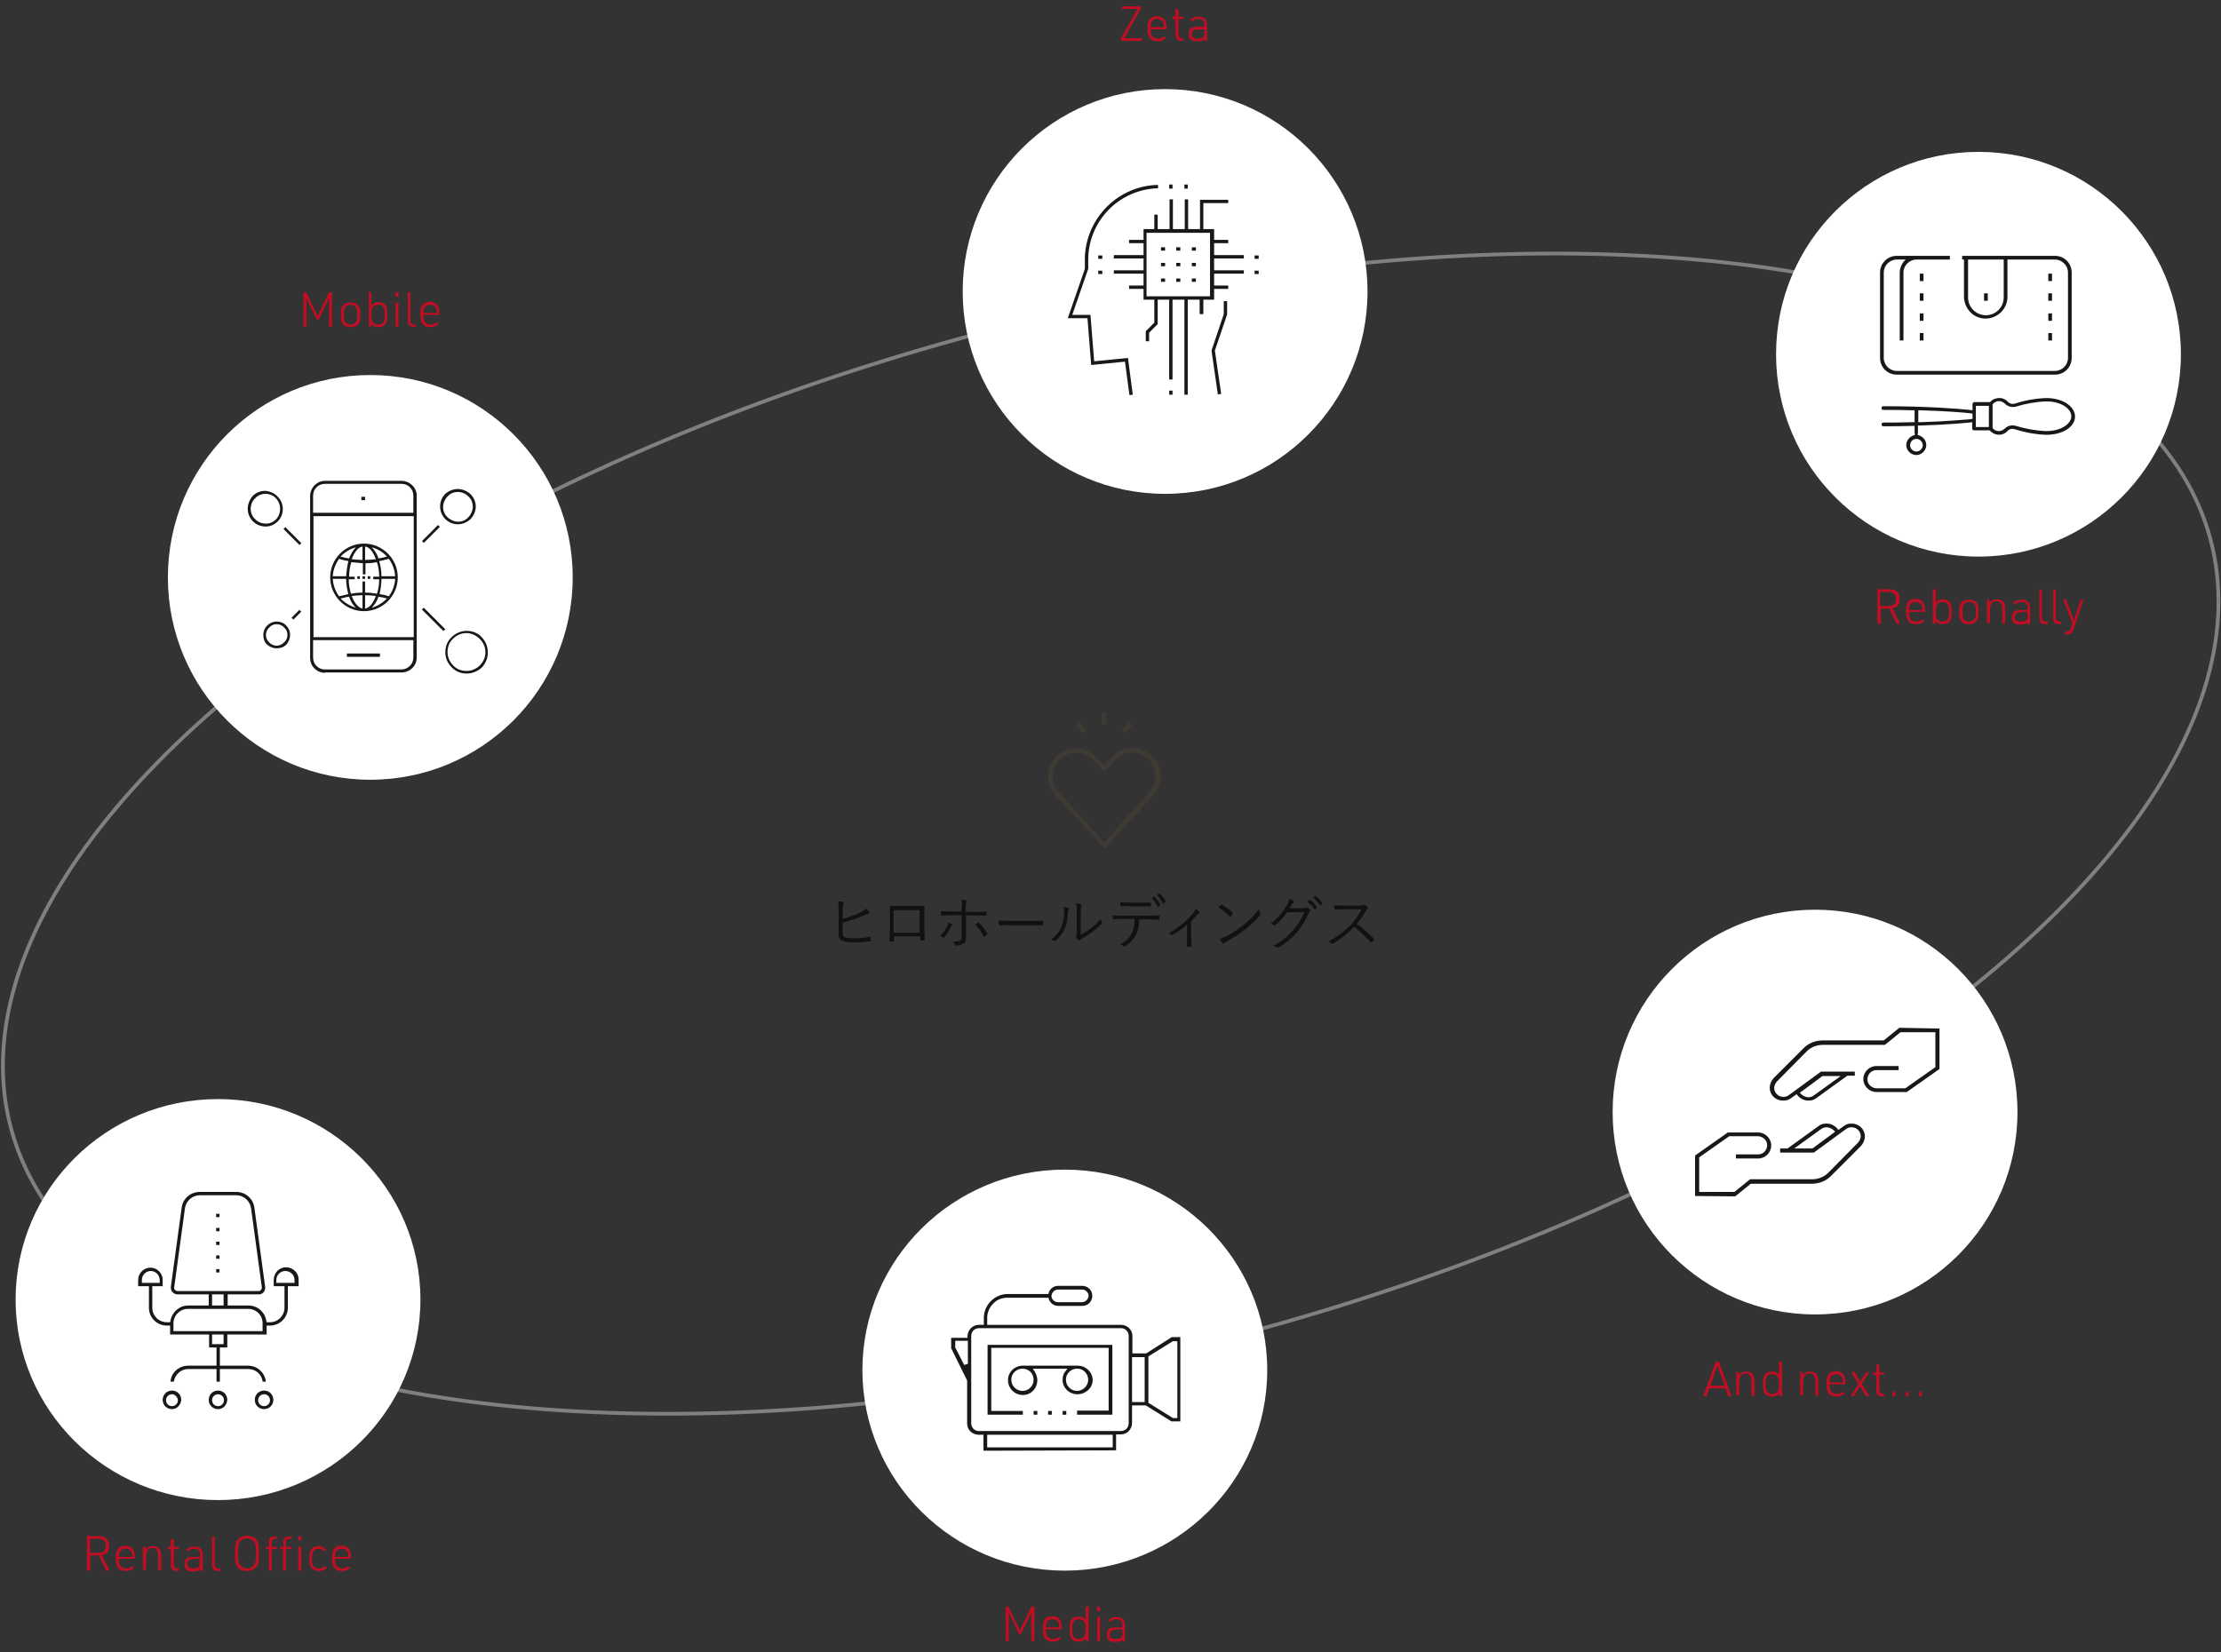 <svg version="1.1" xmlns="http://www.w3.org/2000/svg" xmlns:xlink="http://www.w3.org/1999/xlink" x="0px" y="0px" viewBox="0 0 598 445" style="enable-background:new 0 0 598 445;" xml:space="preserve">
<rect x="0" y="0" width="598" height="445" fill="#333333" stroke="none"/>
<style type="text/css">
	.st0{fill:#111111;}
	.st1{fill:#3F3A34;}
	.st2{fill:none;stroke:#808080;stroke-width:1;stroke-miterlimit:4;}
	.st3{fill:#FFFFFF;}
	.st4{fill:#181818;}
	.st5{fill:#C30D23;}
</style>
<g id="レイヤー_8">
	<path class="st0" d="M226.8,247.5c1.6-0.4,3.3-1,4.7-1.7c0.8-0.4,1.2-0.6,1.6-1.1c0.4,0.3,0.7,0.6,0.9,0.9c0.1,0.2,0.1,0.4-0.1,0.4
		c-0.3,0.1-0.7,0.2-1.5,0.6c-1.6,0.7-3.7,1.4-5.5,1.9v2.8c0,0.8,0.2,1.1,0.8,1.2c0.7,0.1,1.4,0.2,2.4,0.2c1.2,0,2.6-0.1,4.1-0.4
		c0.2,0,0.2,0,0.2,0.2c0,0.3,0.1,0.6,0.1,0.8c0,0.2-0.1,0.2-0.3,0.2c-1.6,0.2-2.7,0.3-4.3,0.3c-1.2,0-2-0.1-2.8-0.3
		c-0.9-0.2-1.3-0.8-1.3-2v-6c0-1.4,0-2.1-0.1-2.8c0.5,0.1,1,0.1,1.3,0.2c0.2,0.1,0.2,0.3,0.1,0.4c-0.1,0.3-0.2,0.8-0.2,1.9V247.5z"
		/>
	<path class="st0" d="M240.7,252.3v1.1c0,0.2,0,0.2-0.2,0.2c-0.2,0-0.5,0-0.8,0c-0.2,0-0.2,0-0.2-0.2c0-1,0.1-2.1,0.1-3.4v-3.2
		c0-0.8,0-1.7,0-2.6c0-0.1,0-0.2,0.2-0.2c0.8,0,1.7,0,2.6,0h3.5c1,0,2,0,2.8,0c0.2,0,0.2,0,0.2,0.2c0,0.8,0,1.7,0,2.5v3.2
		c0,1.2,0,2.3,0.1,3.2c0,0.2,0,0.2-0.2,0.2h-0.8c-0.1,0-0.2,0-0.2-0.2v-0.9H240.7z M247.6,245.1h-7v6.1h7V245.1z"/>
	<path class="st0" d="M256.3,248.9c0.3,0.2,0.2,0.3,0,0.4c-0.1,0.1-0.2,0.3-0.4,0.6c-0.4,0.7-1,1.7-1.6,2.5
		c-0.1,0.2-0.2,0.2-0.4,0.1c-0.3-0.2-0.5-0.3-0.8-0.4c0.9-0.9,1.5-1.8,1.9-2.6c0.2-0.4,0.3-0.7,0.4-1.2
		C255.6,248.5,255.9,248.7,256.3,248.9z M259,244.5c0-0.9,0-1.7-0.2-2.2c0.5,0,1,0.1,1.3,0.2c0.2,0.1,0.3,0.2,0.1,0.4
		c-0.1,0.2-0.2,0.7-0.2,1.7v1h2.1c1.2,0,2.3,0,3.3-0.1c0.1,0,0.2,0,0.2,0.2c0,0.2,0,0.5,0,0.7c0,0.2,0,0.2-0.2,0.2
		c-1,0-2.3-0.1-3.3-0.1h-2v2.8c0,1.4,0,2.4,0,3.4c0,0.7-0.2,1.2-0.8,1.5c-0.6,0.3-1.3,0.4-1.8,0.5c-0.1,0-0.2,0-0.3-0.2
		c-0.1-0.4-0.4-0.6-0.7-0.9c0.8,0,1.5-0.1,2-0.3c0.3-0.1,0.4-0.3,0.4-0.9v-5.9h-2.6c-0.9,0-1.9,0-2.7,0.1c-0.1,0-0.2-0.1-0.2-0.2
		c0-0.2-0.1-0.7-0.1-1c1.1,0.1,2.1,0.1,3,0.1h2.6V244.5z M263.3,248.5c0.1-0.1,0.2,0,0.3,0c0.8,0.8,1.6,1.8,2.2,2.9
		c0.1,0.2,0.1,0.2-0.1,0.4c-0.2,0.1-0.4,0.3-0.6,0.5c-0.1,0.1-0.2,0.1-0.3-0.1c-0.5-1.1-1.3-2.3-2.3-3.2
		C262.9,248.9,263.1,248.7,263.3,248.5z"/>
	<path class="st0" d="M271.5,249.1c-1.4,0-2.1,0.2-2.2,0.2c-0.1,0-0.2-0.1-0.3-0.2c-0.1-0.3-0.1-0.8-0.2-1.2c1,0.1,2.2,0.1,3.5,0.1
		h4.9c1.1,0,2.3,0,3.5,0c0.2,0,0.2,0,0.2,0.2c0,0.2,0,0.6,0,0.8c0,0.2,0,0.2-0.2,0.2c-1.2,0-2.4,0-3.5,0H271.5z"/>
	<path class="st0" d="M287.6,244.5c0.2,0.1,0.2,0.2,0.1,0.4c-0.1,0.2-0.1,0.6-0.2,1.2c-0.1,1.8-0.4,3.2-1,4.4
		c-0.6,1.2-1.3,2-2.3,2.8c-0.2,0.2-0.3,0.2-0.4,0.1c-0.2-0.2-0.5-0.3-0.8-0.4c1.1-0.8,2-1.7,2.6-3c0.5-1.1,0.9-2.4,0.9-4.1
		c0-0.7,0-1.1-0.1-1.7C286.8,244.3,287.3,244.4,287.6,244.5z M290.9,251.8c1.1-0.6,1.9-1.1,2.7-1.7c0.9-0.7,1.9-1.5,2.8-2.7
		c0,0.4,0.1,0.7,0.3,1c0.1,0.1,0.1,0.2-0.1,0.4c-0.8,0.8-1.7,1.6-2.5,2.2c-0.9,0.6-1.8,1.2-2.8,1.8c-0.3,0.2-0.4,0.2-0.5,0.4
		c-0.1,0.1-0.3,0.1-0.4,0c-0.2-0.2-0.5-0.4-0.6-0.6c-0.1-0.1-0.1-0.3,0-0.4c0-0.2,0.1-0.5,0.1-1.6v-4.5c0-1.5,0-2.3-0.2-2.8
		c0.4,0,1,0.1,1.3,0.2c0.2,0.1,0.2,0.2,0.1,0.5c-0.1,0.2-0.1,0.8-0.1,2.1V251.8z"/>
	<path class="st0" d="M306.8,247.5c-0.1,1.8-0.3,3-1,4.3c-0.7,1.3-1.6,2.3-2.8,3c-0.2,0.1-0.4,0.2-0.5,0c-0.2-0.2-0.6-0.4-0.9-0.5
		c1.6-0.8,2.5-1.7,3.1-2.9c0.6-1.1,0.8-2.3,0.8-3.9h-3.3c-0.8,0-1.6,0-2.3,0.1c-0.2,0-0.2,0-0.2-0.2c0-0.3-0.1-0.7-0.1-0.9
		c0.9,0.1,1.7,0.1,2.6,0.1h6.9c1.1,0,1.9,0,2.9-0.1c0.1,0,0.2,0.1,0.2,0.3v0.7c0,0.2-0.1,0.2-0.2,0.2c-0.9,0-1.8-0.1-2.9-0.1H306.8z
		 M304.2,244c-0.7,0-1.5,0-2.3,0.1c-0.2,0-0.2,0-0.2-0.2c0-0.3-0.1-0.6-0.1-0.9c0.9,0.1,1.9,0.1,2.6,0.1h2.8c0.8,0,1.9,0,2.7,0
		c0.1,0,0.2,0,0.2,0.2c0,0.2,0,0.4,0,0.6c0,0.2,0,0.2-0.2,0.2c-0.9,0-1.9,0-2.7,0H304.2z M310.6,241.5c0,0,0.1,0,0.2,0
		c0.5,0.4,1.2,1.4,1.6,2.1c0,0.1,0,0.1,0,0.2l-0.5,0.3c-0.1,0.1-0.2,0-0.2,0c-0.4-0.7-1-1.7-1.6-2.2L310.6,241.5z M312.1,240.7
		c0.1,0,0.1,0,0.2,0c0.6,0.5,1.2,1.4,1.6,2c0,0.1,0,0.1-0.1,0.2l-0.5,0.4c-0.1,0.1-0.1,0-0.2,0c-0.4-0.8-0.9-1.6-1.6-2.2
		L312.1,240.7z"/>
	<path class="st0" d="M320.8,252.6c0,0.7,0,1.5,0,2.2c0,0.1,0,0.2-0.2,0.2c-0.2,0-0.5,0-0.8,0c-0.1,0-0.2,0-0.2-0.2
		c0-0.7,0-1.5,0-2.2V249c-1.2,1.1-2.5,2-3.9,2.8c-0.1,0.1-0.2,0-0.3,0c-0.2-0.2-0.4-0.4-0.7-0.5c2.7-1.5,4.8-3.2,6.5-5.3
		c0.3-0.3,0.5-0.7,0.7-1.2c0.4,0.2,0.8,0.5,1,0.7c0.2,0.2,0.1,0.3,0,0.4c-0.2,0.1-0.4,0.3-0.7,0.6c-0.5,0.5-1,1.2-1.5,1.7V252.6z"/>
	<path class="st0" d="M328.7,243.7c0.1-0.1,0.2-0.1,0.3,0c0.9,0.5,2,1.2,2.9,2.1c0.1,0.1,0.1,0.2,0,0.3c-0.1,0.2-0.4,0.6-0.5,0.7
		c-0.1,0.1-0.1,0.1-0.3,0c-0.9-0.9-2-1.7-3-2.4C328.3,244.2,328.5,243.9,328.7,243.7z M330.1,252.2c1.7-0.9,3.1-1.8,4.6-3
		c1.6-1.3,2.9-2.5,4.3-4.3c0.1,0.4,0.2,0.8,0.3,1.1c0.1,0.2,0.1,0.3-0.1,0.6c-1.1,1.3-2.5,2.5-3.9,3.7c-1.4,1.1-3,2.1-4.8,3.1
		c-0.4,0.3-0.7,0.5-0.9,0.6c-0.2,0.1-0.3,0.1-0.4,0c-0.2-0.3-0.5-0.6-0.8-1.1C329.1,252.6,329.6,252.4,330.1,252.2z"/>
	<path class="st0" d="M350.9,244.6c0.5,0,0.6,0,0.8-0.2c0.1-0.1,0.2,0,0.4,0.1c0.2,0.1,0.4,0.3,0.6,0.5c0.2,0.2,0.2,0.4,0,0.5
		c-0.2,0.1-0.3,0.3-0.4,0.6c-1,2.1-2,3.7-3.1,5c-1.4,1.6-3.2,3.1-5,4.1c-0.1,0.1-0.2,0-0.4,0c-0.2-0.2-0.5-0.4-0.9-0.5
		c2.4-1.3,3.8-2.5,5.3-4.2c1.2-1.4,2.1-2.8,3-4.9l-4.6,0.1c-1.2,1.5-2,2.5-3.2,3.4c-0.2,0.2-0.3,0.2-0.5,0c-0.2-0.1-0.5-0.3-0.8-0.3
		c2-1.6,3.2-3.1,4.2-4.7c0.5-0.8,0.7-1.4,0.8-2c0.5,0.1,1,0.4,1.2,0.6c0.2,0.1,0.2,0.3,0,0.4s-0.4,0.3-0.5,0.5
		c-0.2,0.4-0.4,0.7-0.6,1L350.9,244.6z M352.6,242.4c0.1,0,0.1,0,0.2,0c0.6,0.4,1.3,1.2,1.8,1.9c0,0.1,0,0.1,0,0.2l-0.5,0.4
		c-0.1,0.1-0.2,0-0.2,0c-0.5-0.8-1.1-1.5-1.9-2L352.6,242.4z M354,241.3c0.1,0,0.1-0.1,0.2,0c0.6,0.5,1.4,1.2,1.8,1.9
		c0,0.1,0,0.1,0,0.2l-0.4,0.4c-0.1,0.1-0.1,0.1-0.2,0c-0.4-0.7-1.1-1.4-1.8-2L354,241.3z"/>
	<path class="st0" d="M366.4,243.8c0.5,0,0.7,0,0.9-0.1c0.1-0.1,0.2,0,0.3,0c0.2,0.2,0.5,0.4,0.7,0.7c0.1,0.1,0.1,0.2-0.1,0.4
		c-0.2,0.1-0.3,0.3-0.5,0.6c-0.7,1.2-1.5,2.4-2.4,3.4c1.6,1.2,3.1,2.5,4.6,4c0.1,0.1,0.1,0.2,0,0.3c-0.2,0.2-0.4,0.4-0.6,0.6
		c-0.1,0.1-0.2,0.1-0.3,0c-1.3-1.5-2.9-2.9-4.4-4.1c-1.8,1.9-3.7,3.4-5.7,4.5c-0.2,0.1-0.3,0.1-0.4,0c-0.2-0.2-0.5-0.4-0.8-0.6
		c2.4-1.2,4.3-2.7,5.9-4.3c1-1.1,2.1-2.5,3-4.3h-4.8c-0.9,0-1.6,0-2.3,0.1c-0.1,0-0.2,0-0.2-0.2c0-0.2-0.1-0.7-0.1-1
		c0.8,0.1,1.5,0.1,2.5,0.1H366.4z"/>
	<path id="パス_177" class="st1" d="M305,201.4c-2,0-3.9,0.7-5.3,2.2l-2.4,2.4l-2.4-2.4c-1.4-1.4-3.3-2.1-5.3-2.1
		c-4,0.1-7.3,3.3-7.4,7.3v0.2c0,1.8,0.7,3.6,1.9,5l13.3,14.6l13.3-14.6c1.2-1.4,1.9-3.2,1.9-5v-0.2
		C312.3,204.7,309.1,201.5,305,201.4z M311.1,209.1c0,1.5-0.6,3-1.6,4.2l-12.2,13.6L285,213.3l-0.1-0.1c-0.9-1.2-1.4-2.6-1.4-4.1
		v-0.3c0.1-3.3,2.8-6,6.1-6.1c1.6,0,3.2,0.6,4.4,1.7l3.3,3.3l3.3-3.3c1.2-1.1,2.7-1.8,4.4-1.7c3.3,0.1,6,2.8,6.1,6.1V209.1z"/>
	<rect id="長方形_2149" x="296.6" y="192" class="st1" width="1.2" height="3"/>
	
		<rect id="長方形_2150" x="290.5" y="194.5" transform="matrix(0.707 -0.707 0.707 0.707 -53.31 263.252)" class="st1" width="1.2" height="3"/>
	
		<rect id="長方形_2151" x="301.9" y="195.4" transform="matrix(0.707 -0.707 0.707 0.707 -49.726 271.91)" class="st1" width="3" height="1.2"/>
</g>
<g id="レイヤー_9">
	
		<ellipse transform="matrix(0.966 -0.259 0.259 0.966 -47.928 85.089)" class="st2" cx="299" cy="224.5" rx="306.5" ry="139.3"/>
</g>
<g id="レイヤー_4">
	<ellipse id="楕円形_87" class="st3" cx="286.7" cy="369" rx="54.5" ry="54"/>
	<rect id="長方形_2128" x="286.1" y="380" class="st4" width="1" height="1"/>
	<rect id="長方形_2129" x="282.2" y="380" class="st4" width="1" height="1"/>
	<rect id="長方形_2130" x="278.3" y="380" class="st4" width="1" height="1"/>
	<path id="パス_156" class="st4" d="M290.1,375.5c-2.2,0-4-1.7-4-3.9c0,0,0,0,0,0c0-0.8,0.2-1.6,0.7-2.2l0.6-0.8h-9.3l0.5,0.8
		c0.4,0.7,0.7,1.5,0.7,2.3c0,2.2-1.7,4-3.9,4c0,0,0,0,0,0c-2.2,0-4-1.8-4-4c0-2.2,1.8-3.9,4-3.9c0,0,0,0,0,0h14.8c2.2,0,4,1.8,4,3.9
		S292.3,375.5,290.1,375.5L290.1,375.5z M290,368.6c-1.6,0-3,1.3-3,2.9c0,0,0,0.1,0,0.1c0,1.7,1.4,3,3,3s3-1.4,3-3l0,0
		c0-1.6-1.3-3-2.9-3C290.1,368.6,290.1,368.6,290,368.6L290,368.6z M275.3,368.6c-1.6,0-3,1.3-3,2.9c0,0,0,0.1,0,0.1
		c0,1.7,1.4,3,3,3c1.7,0,3-1.4,3-3C278.3,369.9,277,368.6,275.3,368.6z"/>
	<path id="パス_157" class="st4" d="M290,380.9v-1h8.5v-16.9h-31.6V380h8.5v1h-9.5v-18.8h33.6v18.8H290z"/>
	<path id="パス_158" class="st4" d="M264.8,390.7v-4.3h-1.3c-1.7,0-3.1-1.3-3.1-3c0,0,0,0,0,0v-11.6l-4.3-8.7v-2.8h4.4v-0.5
		c0.1-1.7,1.4-3,3.1-3h1.3v-1.9c0-1.7,0.7-3.3,1.9-4.5c1.2-1.2,2.8-1.9,4.5-1.9h11l0.1-0.4c0.3-1.1,1.4-1.8,2.5-1.8h6.5
		c1.5,0,2.7,1.2,2.7,2.7c0,1.5-1.2,2.7-2.7,2.7h-6.5c-1.1,0-2.1-0.7-2.5-1.8l-0.1-0.4h-11.1c-1.4,0-2.8,0.5-3.8,1.6
		c-1,1-1.6,2.4-1.6,3.8v1.9h36c1.7,0,3.1,1.3,3.1,3c0,0,0,0,0,0v4.7h3.7l6.9-4.4h2.3v22.7h-2.4l-6.9-4.3h-3.7v4.7
		c0,1.7-1.3,3.1-3,3.1c0,0,0,0,0,0h-1.3v4.3L264.8,390.7z M265.8,389.8h33.8v-3.4h-33.8V389.8z M263.6,357.7c-1.2,0-2.1,0.9-2.1,2.1
		v23.5c0,1.2,0.9,2.1,2.1,2.1h38.2c1.2,0,2.1-0.9,2.1-2.1v-23.5c0-1.2-0.9-2.1-2.1-2.1H263.6z M309.2,365.3v12.5l6.6,4.1h1.2v-20.7
		h-1.2L309.2,365.3z M304.8,377.6h3.4v-12.1h-3.4V377.6z M257.1,362.7l2.5,4.9l1-0.3v-6.2h-3.4V362.7z M284.9,347.3
		c-0.9,0-1.7,0.7-1.8,1.7c0,0.9,0.8,1.7,1.7,1.7h6.5c0.9,0,1.7-0.7,1.8-1.7c0-0.9-0.8-1.7-1.7-1.7H284.9z"/>
	<path class="st5" d="M270.7,432.7h0.8l3.1,6.4l3.1-6.4h0.8v9.3h-0.8v-7.7l-2.8,5.8h-0.5l-2.8-5.8v7.7h-0.8V432.7z"/>
	<path class="st5" d="M281.6,439.2c0,1.5,0.7,2.2,2,2.2c0.7,0,1.2-0.2,1.5-0.6l0.6,0.4c-0.5,0.6-1.2,0.9-2.2,0.9
		c-1.8,0-2.7-1-2.7-3.1v-0.6c0-2.1,0.8-3.1,2.5-3.1c1.8,0,2.6,1,2.6,3.1v0.4h-4.4V439.2z M285.2,438.3L285.2,438.3
		c0-0.7-0.1-1.2-0.4-1.6c-0.3-0.4-0.7-0.6-1.4-0.6c-1.2,0-1.8,0.7-1.8,2.1v0.1H285.2z"/>
	<path class="st5" d="M292.3,441.2L292.3,441.2l-0.2,0.3c-0.3,0.4-1,0.6-1.7,0.6c-1.7,0-2.4-0.9-2.4-2.9v-1c0-1.9,0.8-2.8,2.4-2.8
		c0.9,0,1.4,0.2,1.9,0.9v-3.6h0.8v9.3h-0.6L292.3,441.2z M288.7,439.2c0,1.5,0.6,2.2,1.8,2.2s1.8-0.7,1.8-2.2v-0.9
		c0-1.5-0.6-2.2-1.8-2.2s-1.8,0.7-1.8,2.2V439.2z"/>
	<path class="st5" d="M295.4,432.7h0.8v1.2h-0.8V432.7z M295.4,435.5h0.8v6.5h-0.8V435.5z"/>
	<path class="st5" d="M302.2,437.7c0-0.6-0.1-0.9-0.3-1.1c-0.2-0.3-0.7-0.5-1.3-0.5c-0.7,0-1.2,0.2-1.7,0.7l-0.5-0.4
		c0.5-0.6,1.3-0.9,2.2-0.9c0.9,0,1.6,0.3,2,0.9c0.2,0.4,0.3,0.7,0.3,1.5v4.2h-0.6l-0.1-0.5c-0.4,0.5-0.9,0.6-1.9,0.6
		c-1.7,0-2.3-0.5-2.3-1.9c0-1.5,0.6-2,2.5-2h1.7V437.7z M300.6,438.9c-1.3,0-1.8,0.4-1.8,1.3c0,0.9,0.4,1.2,1.7,1.2
		c0.8,0,1.2-0.1,1.5-0.5c0.2-0.2,0.2-0.4,0.2-0.9v-1.2H300.6z"/>
</g>
<g id="レイヤー_3">
	<ellipse id="楕円形_87-2" class="st3" cx="58.7" cy="350" rx="54.5" ry="54"/>
	<path class="st5" d="M24.2,423h-0.8v-9.3h3.1c1.1,0,1.7,0.2,2.2,0.7c0.5,0.5,0.7,1.1,0.7,1.9c0,1.5-0.7,2.3-2,2.5l2.1,4.2h-0.9
		l-2-4.1h-2.3V423z M26.6,418.2c1.3,0,1.9-0.6,1.9-1.9c0-1.3-0.7-1.9-2.1-1.9h-2.2v3.8H26.6z"/>
	<path class="st5" d="M32,420.2c0,1.5,0.7,2.2,2,2.2c0.7,0,1.2-0.2,1.5-0.6l0.6,0.4c-0.5,0.6-1.2,0.9-2.2,0.9c-1.8,0-2.7-1-2.7-3.1
		v-0.6c0-2.1,0.8-3.1,2.5-3.1c1.8,0,2.6,1,2.6,3.1v0.4H32V420.2z M35.6,419.3L35.6,419.3c0-0.7-0.1-1.2-0.4-1.6
		c-0.3-0.4-0.7-0.6-1.4-0.6c-1.2,0-1.8,0.7-1.8,2.1v0.1H35.6z"/>
	<path class="st5" d="M38.5,416.5h0.6l0.1,0.9c0.4-0.7,1-1,1.9-1c1.1,0,1.8,0.4,2.1,1.2c0.1,0.4,0.2,0.9,0.2,1.6v3.7h-0.8v-3.7
		c0-0.6-0.1-1.1-0.2-1.4c-0.3-0.6-0.7-0.9-1.4-0.9c-1.2,0-1.7,0.8-1.7,2.6v3.3h-0.8V416.5z"/>
	<path class="st5" d="M45.2,417.2v-0.6H46l0-2.1h0.8v2.1h1.3v0.6h-1.3v4c0,0.9,0.3,1.2,1.1,1.2h0.2v0.7h-0.2c-1.5,0-1.9-0.4-1.9-1.9
		v-3.9H45.2z"/>
	<path class="st5" d="M53.9,418.7c0-0.6-0.1-0.9-0.3-1.1c-0.2-0.3-0.7-0.5-1.3-0.5c-0.7,0-1.2,0.2-1.7,0.7l-0.5-0.4
		c0.5-0.6,1.3-0.9,2.2-0.9c0.9,0,1.6,0.3,2,0.9c0.2,0.4,0.3,0.7,0.3,1.5v4.2H54l-0.1-0.5c-0.4,0.5-0.9,0.6-1.9,0.6
		c-1.7,0-2.3-0.5-2.3-1.9c0-1.5,0.6-2,2.5-2h1.7V418.7z M52.2,419.9c-1.3,0-1.8,0.4-1.8,1.3c0,0.9,0.4,1.2,1.7,1.2
		c0.8,0,1.2-0.1,1.5-0.5c0.2-0.2,0.2-0.4,0.2-0.9v-1.2H52.2z"/>
	<path class="st5" d="M57.8,413.7v7.5c0,0.9,0.3,1.2,1.1,1.2h0.4v0.7h-0.4c-1.4,0-1.8-0.4-1.8-1.9v-7.4H57.8z"/>
	<path class="st5" d="M63.3,417.2c0-1.3,0.2-2,0.8-2.6c0.6-0.7,1.4-1,2.4-1c1.2,0,2,0.4,2.6,1.1c0.4,0.6,0.6,1.3,0.6,2.5v2.3
		c0,1.3-0.2,2-0.8,2.6c-0.6,0.7-1.4,1-2.4,1c-1.2,0-2-0.4-2.6-1.1c-0.4-0.6-0.6-1.3-0.6-2.5V417.2z M68.9,417.3
		c0-1.1-0.2-1.7-0.6-2.2c-0.4-0.5-1-0.8-1.8-0.8c-0.9,0-1.5,0.3-1.9,0.9c-0.3,0.5-0.5,1.1-0.5,2.1v2.1c0,1.1,0.2,1.7,0.6,2.2
		c0.4,0.5,1,0.8,1.8,0.8c0.9,0,1.5-0.3,1.9-0.9c0.3-0.5,0.5-1.1,0.5-2.1V417.3z"/>
	<path class="st5" d="M71.6,417.2v-0.6h0.8v-1.2c0-1.2,0.4-1.6,1.7-1.6h0.5v0.6h-0.3c-0.8,0-1.1,0.2-1.1,1.1v1.1h1.4v0.6h-1.4v5.8
		h-0.8v-5.8H71.6z M75.5,417.2v-0.6h0.8v-1.2c0-1.2,0.4-1.6,1.7-1.6h0.5v0.6h-0.4c-0.8,0-1.1,0.2-1.1,1.1v1.1h1.5v0.6h-1.5v5.8h-0.8
		v-5.8H75.5z M80.3,413.7h0.8v1.2h-0.8V413.7z M80.3,416.5h0.8v6.5h-0.8V416.5z"/>
	<path class="st5" d="M88,422.2c-0.5,0.6-1.2,0.9-2.1,0.9c-1.7,0-2.6-1-2.6-3v-0.6c0-2.1,0.8-3.1,2.5-3.1c0.9,0,1.6,0.3,2,1
		l-0.6,0.4c-0.4-0.5-0.7-0.7-1.4-0.7c-1.2,0-1.8,0.8-1.8,2.4v0.7c0,1.4,0.6,2.2,1.8,2.2c0.7,0,1.1-0.2,1.5-0.6L88,422.2z"/>
	<path class="st5" d="M90.2,420.2c0,1.5,0.7,2.2,2,2.2c0.7,0,1.2-0.2,1.5-0.6l0.6,0.4c-0.5,0.6-1.2,0.9-2.2,0.9
		c-1.8,0-2.7-1-2.7-3.1v-0.6c0-2.1,0.8-3.1,2.5-3.1c1.8,0,2.6,1,2.6,3.1v0.4h-4.4V420.2z M93.8,419.3L93.8,419.3
		c0-0.7-0.1-1.2-0.4-1.6c-0.3-0.4-0.7-0.6-1.4-0.6c-1.2,0-1.8,0.7-1.8,2.1v0.1H93.8z"/>
	<path id="パス_833" class="st4" d="M58.7,379.5c-1.4,0-2.5-1.1-2.5-2.5c0-1.4,1.1-2.5,2.5-2.5s2.5,1.1,2.5,2.5l0,0
		C61.1,378.4,60.1,379.5,58.7,379.5 M58.7,375.5c-0.9,0-1.6,0.7-1.6,1.6c0,0.9,0.7,1.6,1.6,1.6s1.6-0.7,1.6-1.6l0,0
		C60.3,376.2,59.6,375.5,58.7,375.5"/>
	<path id="パス_834" class="st4" d="M46.3,379.5c-1.4,0-2.5-1.1-2.5-2.5c0-1.4,1.1-2.5,2.5-2.5s2.5,1.1,2.5,2.5
		C48.7,378.4,47.6,379.5,46.3,379.5 M46.3,375.5c-0.9,0-1.6,0.7-1.6,1.6c0,0.9,0.7,1.6,1.6,1.6s1.6-0.7,1.6-1.6l0,0
		C47.8,376.2,47.1,375.5,46.3,375.5"/>
	<path id="パス_835" class="st4" d="M71.1,379.5c-1.4,0-2.5-1.1-2.5-2.5c0-1.4,1.1-2.5,2.5-2.5s2.5,1.1,2.5,2.5
		C73.6,378.4,72.5,379.5,71.1,379.5 M71.1,375.5c-0.9,0-1.6,0.7-1.6,1.6c0,0.9,0.7,1.6,1.6,1.6s1.6-0.7,1.6-1.6l0,0
		C72.7,376.2,72,375.5,71.1,375.5"/>
	<rect id="長方形_2529" x="58.2" y="341.8" class="st4" width="0.9" height="0.9"/>
	<rect id="長方形_2530" x="58.2" y="338.1" class="st4" width="0.9" height="0.9"/>
	<rect id="長方形_2531" x="58.2" y="334.4" class="st4" width="0.9" height="0.9"/>
	<rect id="長方形_2532" x="58.2" y="330.7" class="st4" width="0.9" height="0.9"/>
	<rect id="長方形_2533" x="58.2" y="326.9" class="st4" width="0.9" height="0.9"/>
	<path id="パス_836" class="st4" d="M70.7,372.1c-0.2-2-1.9-3.4-3.9-3.4h-7.6v3.4h-0.9v-3.4h-7.6c-2,0-3.6,1.5-3.9,3.4h-0.9
		c0.2-2.5,2.3-4.3,4.8-4.3h7.6v-4.9h-2v-3.5H45.8V357h-0.9c-2.7,0-4.8-2.2-4.8-4.8v-5.8h-2.9v-1.7c0-1.8,1.5-3.3,3.3-3.3
		c1.8,0,3.3,1.5,3.3,3.3v1.7H41v5.8c0,2.2,1.8,3.9,3.9,3.9h0.9l0.1-0.4c0.4-2.3,2.4-4.1,4.7-4.1h5.6v-3h-8.4c-1,0-1.8-0.8-1.8-1.8
		c0-0.1,0-0.2,0-0.2l2.9-21.3c0.3-2.5,2.4-4.3,4.9-4.3h9.8c2.5,0,4.6,1.8,4.9,4.3l2.9,21.3c0.1,1-0.6,1.9-1.5,2c-0.1,0-0.2,0-0.2,0
		h-8.4v3h5.6c2.4,0,4.4,1.7,4.8,4.1l0.1,0.4h0.9c2.2,0,3.9-1.8,3.9-3.9v-5.8h-2.9v-1.7c0-1.8,1.4-3.4,3.3-3.4c1.8,0,3.4,1.4,3.4,3.3
		c0,0,0,0.1,0,0.1v1.7h-2.9v5.8c0,2.7-2.2,4.8-4.8,4.8h-0.9v2.4H61.2v3.5h-2v4.9h7.6c2.5,0,4.5,1.9,4.8,4.3H70.7z M57.1,362h3.1
		v-2.6h-3.1V362z M50.6,352.5c-2.2,0-3.9,1.8-3.9,3.9c0,0,0,0,0,0v2.1h24v-2.1c0-2.2-1.7-3.9-3.9-3.9c0,0,0,0,0,0H50.6z M57.1,351.6
		h3.1v-3h-3.1V351.6z M53.8,321.9c-2,0-3.7,1.5-4,3.5l-2.9,21.3c-0.1,0.5,0.3,0.9,0.8,1c0,0,0.1,0,0.1,0h21.8c0.5,0,0.9-0.4,0.9-0.9
		c0,0,0-0.1,0-0.1l-2.9-21.3c-0.3-2-2-3.5-4-3.5H53.8z M76.8,342.3c-1.3,0-2.4,1.1-2.4,2.4v0.8h4.9v-0.8
		C79.3,343.4,78.2,342.3,76.8,342.3 M40.6,342.3c-1.3,0-2.4,1.1-2.4,2.4v0.8H43v-0.8C43,343.4,41.9,342.3,40.6,342.3"/>
</g>
<g id="レイヤー_2">
	<circle id="楕円形_82" class="st3" cx="99.7" cy="155.5" r="54.5"/>
	<path class="st5" d="M81.6,78.7h0.8l3.1,6.4l3.1-6.4h0.8V88h-0.8v-7.7l-2.8,5.8h-0.5l-2.8-5.8V88h-0.8V78.7z"/>
	<path class="st5" d="M91.8,84.3c0-1.9,0.8-2.8,2.6-2.8c1.8,0,2.6,0.9,2.6,2.8v1c0,1.9-0.9,2.8-2.6,2.8c-1.7,0-2.6-0.9-2.6-2.8V84.3
		z M96.2,84.3c0-1.5-0.6-2.2-1.8-2.2c-1.2,0-1.8,0.7-1.8,2.2v0.9c0,1.5,0.6,2.2,1.8,2.2c1.2,0,1.8-0.7,1.8-2.2V84.3z"/>
	<path class="st5" d="M99.2,78.7h0.8v3.6c0.5-0.6,1-0.9,1.9-0.9c1.6,0,2.4,0.9,2.4,2.8v1c0,1.9-0.8,2.9-2.4,2.9
		c-0.7,0-1.2-0.2-1.6-0.5c-0.1,0-0.2-0.2-0.4-0.4L99.9,88h-0.6V78.7z M103.6,84.3c0-1.5-0.6-2.2-1.8-2.2c-1.2,0-1.8,0.8-1.8,2.2v0.9
		c0,1.5,0.6,2.2,1.8,2.2c1.2,0,1.8-0.7,1.8-2.2V84.3z"/>
	<path class="st5" d="M106.5,78.7h0.8v1.2h-0.8V78.7z M106.5,81.5h0.8V88h-0.8V81.5z"/>
	<path class="st5" d="M110.5,78.7v7.5c0,0.9,0.3,1.2,1.1,1.2h0.4V88h-0.4c-1.4,0-1.8-0.4-1.8-1.9v-7.4H110.5z"/>
	<path class="st5" d="M114,85.2c0,1.5,0.7,2.2,2,2.2c0.7,0,1.2-0.2,1.5-0.6l0.6,0.4c-0.5,0.6-1.2,0.9-2.2,0.9c-1.8,0-2.7-1-2.7-3.1
		v-0.6c0-2.1,0.8-3.1,2.5-3.1c1.8,0,2.6,1,2.6,3.1v0.4H114V85.2z M117.6,84.3L117.6,84.3c0-0.7-0.1-1.2-0.4-1.6
		c-0.3-0.4-0.7-0.6-1.4-0.6c-1.2,0-1.8,0.7-1.8,2.1v0.1H117.6z"/>
	<rect id="長方形_2152" x="97.3" y="133.8" class="st4" width="1" height="0.9"/>
	<rect id="長方形_2153" x="93.4" y="176" class="st4" width="8.9" height="0.9"/>
	<path id="パス_178" class="st4" d="M87.5,181.2c-2.2,0-4-1.8-4-4v-43.6c0-2.2,1.8-4.1,4-4.1c0,0,0,0,0,0h20.6
		c2.2,0,4.1,1.8,4.1,4c0,0,0,0,0,0v43.6c0,2.2-1.8,4-4.1,4c0,0,0,0,0,0H87.5z M84.3,177.1c0,1.8,1.4,3.2,3.2,3.2h20.6
		c0.9,0,1.7-0.4,2.3-1c0.6-0.6,0.9-1.4,0.9-2.3v-4.6h-27V177.1z M84.4,171.6h27V139h-27V171.6z M87.5,130.3c-1.8,0-3.2,1.4-3.2,3.2
		c0,0,0,0,0,0v4.6h27v-4.6c0-1.8-1.4-3.2-3.2-3.2H87.5z"/>
	
		<rect id="長方形_2154" x="78.3" y="165.2" transform="matrix(0.707 -0.707 0.707 0.707 -93.661 104.934)" class="st4" width="3" height="0.7"/>
	
		<rect id="長方形_2155" x="78.4" y="141.3" transform="matrix(0.707 -0.707 0.707 0.707 -79.004 97.986)" class="st4" width="0.7" height="6.1"/>
	<path id="パス_179" class="st4" d="M77,168.4c0.7,0.7,1.1,1.6,1.1,2.6c0,1-0.4,1.9-1,2.6c-0.7,0.7-1.6,1-2.6,1
		c-1,0-1.9-0.4-2.6-1c-0.7-0.7-1-1.6-1-2.6c0-1,0.4-1.9,1-2.5c0.7-0.7,1.6-1.1,2.6-1.1C75.4,167.4,76.3,167.7,77,168.4z M76.5,173
		c0.6-0.5,0.9-1.3,0.9-2c0-0.8-0.3-1.5-0.9-2c-0.5-0.6-1.3-0.9-2-0.9c-0.8,0-1.5,0.3-2,0.9c-0.6,0.5-0.9,1.3-0.9,2
		c0,0.8,0.3,1.5,0.9,2c0.5,0.6,1.3,0.9,2,0.9C75.2,173.9,75.9,173.6,76.5,173L76.5,173z"/>
	<path id="パス_180" class="st4" d="M74.8,133.8c1.8,1.8,1.8,4.8,0,6.6c-0.9,0.9-2,1.4-3.3,1.4c-1.3,0-2.5-0.5-3.4-1.4
		c-0.9-0.9-1.4-2.1-1.4-3.4c0-1.2,0.5-2.4,1.3-3.4c0.9-0.9,2.1-1.4,3.4-1.4C72.8,132.3,74,132.9,74.8,133.8z M74.3,139.9
		c1.5-1.6,1.5-4.1,0-5.7c-0.7-0.8-1.8-1.2-2.8-1.2c-1.1,0-2.1,0.4-2.8,1.2c-0.8,0.7-1.2,1.8-1.2,2.8c0,1.1,0.4,2.1,1.2,2.8
		c0.7,0.8,1.8,1.2,2.8,1.2C72.5,141.1,73.6,140.6,74.3,139.9L74.3,139.9z"/>
	
		<rect id="長方形_2156" x="116.4" y="162.7" transform="matrix(0.707 -0.707 0.707 0.707 -83.727 131.419)" class="st4" width="0.7" height="8.2"/>
	
		<rect id="長方形_2157" x="113" y="143.5" transform="matrix(0.707 -0.707 0.707 0.707 -67.722 124.145)" class="st4" width="6.1" height="0.7"/>
	<path id="パス_181" class="st4" d="M123.3,141.2c-1.3,0-2.5-0.5-3.4-1.4c-0.9-0.9-1.4-2.1-1.4-3.4c0-1.3,0.5-2.5,1.4-3.4
		c0.9-0.8,2.1-1.3,3.4-1.3c1.2,0,2.4,0.5,3.4,1.4c0.9,0.9,1.4,2.1,1.4,3.3c0,1.2-0.5,2.4-1.4,3.4
		C125.7,140.7,124.5,141.2,123.3,141.2z M123.3,132.5c-1.1,0-2.1,0.4-2.8,1.2c-0.7,0.7-1.2,1.8-1.2,2.8c0,1.1,0.4,2.1,1.2,2.8
		c0.7,0.7,1.8,1.2,2.8,1.2c1.1,0,2.1-0.4,2.8-1.2c0.7-0.7,1.2-1.8,1.2-2.8c0-1.1-0.4-2.1-1.2-2.8
		C125.4,132.9,124.3,132.5,123.3,132.5z"/>
	<path id="パス_182" class="st4" d="M125.6,181.4c-1.5,0-3-0.6-4-1.7c-1.1-1.1-1.7-2.5-1.7-4.1c0-1.5,0.6-3,1.7-4
		c1.1-1.1,2.5-1.7,4.1-1.7c1.5,0,3,0.6,4,1.7c2.2,2.3,2.2,5.9,0,8.2C128.6,180.8,127.1,181.4,125.6,181.4z M125.6,170.5
		c-1.3,0-2.6,0.5-3.6,1.5c-1,0.9-1.5,2.2-1.5,3.6c0,1.3,0.5,2.6,1.5,3.6c0.9,1,2.2,1.5,3.6,1.5c1.3,0,2.6-0.5,3.6-1.5
		c2-2,2-5.1,0-7.1c0,0,0,0,0,0C128.2,171.1,126.9,170.5,125.6,170.5L125.6,170.5z"/>
	<rect id="長方形_2158" x="96.2" y="155.2" class="st4" width="0.7" height="0.7"/>
	<rect id="長方形_2159" x="97.6" y="155.2" class="st4" width="0.7" height="0.7"/>
	<rect id="長方形_2160" x="99" y="155.2" class="st4" width="0.7" height="0.7"/>
	<path id="パス_183" class="st4" d="M98,146.4c-5,0-9.1,4.1-9.1,9.1s4.1,9.1,9.1,9.1c5,0,9.1-4.1,9.1-9.1S103,146.4,98,146.4
		L98,146.4z M94.7,160.5c1-0.1,1.9-0.2,2.9-0.2v3.6C96.5,163.7,95.4,162.4,94.7,160.5z M98.3,163.9v-3.6c1,0,1.9,0.1,2.9,0.2
		C100.5,162.4,99.5,163.7,98.3,163.9L98.3,163.9z M98.3,159.6v-3h-0.7v3c-1,0-2.1,0.1-3.1,0.3c-0.4-1.3-0.6-2.6-0.6-3.9h1.6v-0.7H94
		c0-1.3,0.2-2.7,0.6-3.9c1,0.1,2,0.2,3.1,0.3v3h0.7v-3c1,0,2.1-0.1,3.1-0.3c0.4,1.3,0.6,2.6,0.6,3.9h-1.6v0.7h1.6
		c0,1.3-0.2,2.7-0.6,3.9C100.4,159.7,99.4,159.6,98.3,159.6L98.3,159.6z M89.6,155.2c0.1-1.7,0.7-3.3,1.7-4.7
		c0.8,0.3,1.7,0.5,2.5,0.6c-0.3,1.3-0.5,2.7-0.6,4.1L89.6,155.2z M93.2,155.9c0,1.4,0.2,2.7,0.6,4.1c-0.9,0.2-1.7,0.4-2.5,0.6
		c-1-1.4-1.6-3-1.7-4.7L93.2,155.9z M101.2,150.6c-1,0.1-1.9,0.2-2.9,0.2v-3.6C99.5,147.3,100.5,148.7,101.2,150.6L101.2,150.6z
		 M97.6,147.2v3.6c-1,0-1.9-0.1-2.9-0.2C95.4,148.7,96.5,147.3,97.6,147.2L97.6,147.2z M102.7,155.9h3.7c-0.1,1.7-0.7,3.3-1.7,4.7
		c-0.8-0.3-1.7-0.5-2.5-0.6C102.5,158.6,102.7,157.2,102.7,155.9L102.7,155.9z M102.7,155.2c0-1.4-0.2-2.7-0.6-4.1
		c0.9-0.1,1.7-0.4,2.6-0.6c1,1.4,1.6,3,1.7,4.7L102.7,155.2z M104.2,149.9c-0.8,0.2-1.5,0.4-2.3,0.5c-0.3-1.1-1-2.2-1.8-3
		C101.7,147.8,103.1,148.7,104.2,149.9L104.2,149.9z M95.8,147.4c-0.8,0.9-1.4,1.9-1.8,3c-0.8-0.1-1.6-0.3-2.3-0.5
		C92.8,148.7,94.3,147.8,95.8,147.4L95.8,147.4z M91.7,161.2c0.8-0.2,1.5-0.4,2.3-0.5c0.3,1.1,1,2.2,1.8,3
		C94.3,163.2,92.9,162.4,91.7,161.2z M100.1,163.7c0.8-0.9,1.5-1.9,1.8-3c0.8,0.1,1.6,0.3,2.3,0.5
		C103.1,162.3,101.7,163.2,100.1,163.7z"/>
</g>
<g id="レイヤー_6">
	<circle id="楕円形_80" class="st3" cx="313.7" cy="78.5" r="54.5"/>
	<path id="パス_172" class="st4" d="M302.9,97.4l-9.1,0.9l-1-12.6h-5.3l4.6-13.3v-3l0-0.3c0.5-10.6,9.1-19.1,19.7-19.3v0.9
		c-10.5,0.3-18.8,8.8-18.8,19.3v2.4l-4.3,12.4h4.9l1,12.5l9.1-0.9l1.3,9.9l-0.9,0.1L302.9,97.4z"/>
	<path id="パス_173" class="st4" d="M326.2,94.4l3.3-9.8v-3.5h0.9v3.6l-3.3,9.7l1.7,11.7l-0.9,0.1L326.2,94.4z"/>
	<rect id="長方形_2133" x="295.7" y="68.8" class="st4" width="1.1" height="0.9"/>
	<rect id="長方形_2134" x="295.7" y="72.9" class="st4" width="1.1" height="0.9"/>
	<rect id="長方形_2135" x="337.8" y="68.8" class="st4" width="1.1" height="0.9"/>
	<rect id="長方形_2136" x="337.8" y="72.9" class="st4" width="1.1" height="0.9"/>
	<rect id="長方形_2137" x="314.8" y="49.7" class="st4" width="0.9" height="1.1"/>
	<rect id="長方形_2138" x="318.9" y="49.7" class="st4" width="0.9" height="1.1"/>
	<rect id="長方形_2139" x="314.8" y="105.2" class="st4" width="0.9" height="1.1"/>
	<rect id="長方形_2140" x="320.9" y="66.6" class="st4" width="1.1" height="0.9"/>
	<rect id="長方形_2141" x="316.7" y="66.6" class="st4" width="1.1" height="0.9"/>
	<rect id="長方形_2142" x="312.6" y="66.6" class="st4" width="1.1" height="0.9"/>
	<rect id="長方形_2143" x="320.9" y="70.8" class="st4" width="1.1" height="0.9"/>
	<rect id="長方形_2144" x="316.7" y="70.8" class="st4" width="1.1" height="0.9"/>
	<rect id="長方形_2145" x="312.6" y="70.8" class="st4" width="1.1" height="0.9"/>
	<rect id="長方形_2146" x="320.9" y="75" class="st4" width="1.1" height="0.9"/>
	<rect id="長方形_2147" x="316.7" y="75" class="st4" width="1.1" height="0.9"/>
	<rect id="長方形_2148" x="312.6" y="75" class="st4" width="1.1" height="0.9"/>
	<path id="パス_174" class="st4" d="M318.9,106.3V80.7h-3.2v21.5h-0.9V80.7h-3.1v6.6l-2.3,2.3v2.3h-0.9v-2.7l2.3-2.3v-6.2h-2.9
		v-2.9H304v-0.9h3.9v-3.2h-8v-0.9h8v-3.2h-8v-0.9h8v-3.2H304v-0.9h3.9v-2.9h2.9v-3.9h0.9v3.9h3.2v-8h0.9v8h3.2v-8h0.9v8h3.2v-7.9
		h7.6v0.9h-6.7v7h2.9v2.9h3.8v0.9h-3.8v3.2h8v0.9h-8v3.2h8v0.9h-8v3.2h3.8v0.9h-3.8v2.9h-2.9v3.9H323v-3.9h-3.2v25.6L318.9,106.3z
		 M308.7,79.8h17.1V62.7h-17.1V79.8z"/>
	<path class="st5" d="M301.8,10.4l4.5-8h-4.2V1.7h5.1v0.6l-4.5,8h4.7V11h-5.6V10.4z"/>
	<path class="st5" d="M309.8,8.2c0,1.5,0.7,2.2,2,2.2c0.7,0,1.2-0.2,1.5-0.6l0.6,0.4c-0.5,0.6-1.2,0.9-2.2,0.9c-1.8,0-2.7-1-2.7-3.1
		V7.5c0-2.1,0.8-3.1,2.5-3.1c1.8,0,2.6,1,2.6,3.1v0.4h-4.4V8.2z M313.4,7.3L313.4,7.3c0-0.7-0.1-1.2-0.4-1.6
		c-0.3-0.4-0.7-0.6-1.4-0.6c-1.2,0-1.8,0.7-1.8,2.1v0.1H313.4z"/>
	<path class="st5" d="M315.7,5.2V4.5h0.8l0-2.1h0.8v2.1h1.3v0.6h-1.3v4c0,0.9,0.3,1.2,1.1,1.2h0.2V11h-0.2c-1.5,0-1.9-0.4-1.9-1.9
		V5.2H315.7z"/>
	<path class="st5" d="M324.3,6.7c0-0.6-0.1-0.9-0.3-1.1c-0.2-0.3-0.7-0.5-1.3-0.5c-0.7,0-1.2,0.2-1.7,0.7l-0.5-0.4
		c0.5-0.6,1.3-0.9,2.2-0.9c0.9,0,1.6,0.3,2,0.9c0.2,0.4,0.3,0.7,0.3,1.5V11h-0.6l-0.1-0.5c-0.4,0.5-0.9,0.6-1.9,0.6
		c-1.7,0-2.3-0.5-2.3-1.9c0-1.5,0.6-2,2.5-2h1.7V6.7z M322.7,7.9c-1.3,0-1.8,0.4-1.8,1.3c0,0.9,0.4,1.2,1.7,1.2
		c0.8,0,1.2-0.1,1.5-0.5c0.2-0.2,0.2-0.4,0.2-0.9V7.9H322.7z"/>
</g>
<g id="レイヤー_7">
	<circle id="楕円形_85" class="st3" cx="532.7" cy="95.4" r="54.5"/>
	<path class="st5" d="M506.3,168h-0.8v-9.3h3.1c1.1,0,1.7,0.2,2.2,0.7c0.5,0.5,0.7,1.1,0.7,1.9c0,1.5-0.7,2.3-2,2.5l2.1,4.2h-0.9
		l-2-4.1h-2.3V168z M508.6,163.2c1.3,0,1.9-0.6,1.9-1.9c0-1.3-0.7-1.9-2.1-1.9h-2.2v3.8H508.6z"/>
	<path class="st5" d="M514,165.2c0,1.5,0.7,2.2,2,2.2c0.7,0,1.2-0.2,1.5-0.6l0.6,0.4c-0.5,0.6-1.2,0.9-2.2,0.9c-1.8,0-2.7-1-2.7-3.1
		v-0.6c0-2.1,0.8-3.1,2.5-3.1c1.8,0,2.6,1,2.6,3.1v0.4H514V165.2z M517.6,164.3L517.6,164.3c0-0.7-0.1-1.2-0.4-1.6
		c-0.3-0.4-0.7-0.6-1.4-0.6c-1.2,0-1.8,0.7-1.8,2.1v0.1H517.6z"/>
	<path class="st5" d="M520.4,158.7h0.8v3.6c0.5-0.6,1-0.9,1.9-0.9c1.6,0,2.4,0.9,2.4,2.8v1c0,1.9-0.8,2.9-2.4,2.9
		c-0.7,0-1.2-0.2-1.6-0.5c-0.1,0-0.2-0.2-0.4-0.4l-0.1,0.8h-0.6V158.7z M524.8,164.3c0-1.5-0.6-2.2-1.8-2.2c-1.2,0-1.8,0.8-1.8,2.2
		v0.9c0,1.5,0.6,2.2,1.8,2.2c1.2,0,1.8-0.7,1.8-2.2V164.3z"/>
	<path class="st5" d="M527.5,164.3c0-1.9,0.8-2.8,2.6-2.8c1.8,0,2.6,0.9,2.6,2.8v1c0,1.9-0.9,2.8-2.6,2.8c-1.7,0-2.6-0.9-2.6-2.8
		V164.3z M532,164.3c0-1.5-0.6-2.2-1.8-2.2s-1.8,0.7-1.8,2.2v0.9c0,1.5,0.6,2.2,1.8,2.2s1.8-0.7,1.8-2.2V164.3z"/>
	<path class="st5" d="M535,161.5h0.6l0.1,0.9c0.4-0.7,1-1,1.9-1c1.1,0,1.8,0.4,2.1,1.2c0.1,0.4,0.2,0.9,0.2,1.6v3.7h-0.8v-3.7
		c0-0.6-0.1-1.1-0.2-1.4c-0.3-0.6-0.7-0.9-1.4-0.9c-1.2,0-1.7,0.8-1.7,2.6v3.3H535V161.5z"/>
	<path class="st5" d="M545.9,163.7c0-0.6-0.1-0.9-0.3-1.1c-0.2-0.3-0.7-0.5-1.3-0.5c-0.7,0-1.2,0.2-1.7,0.7l-0.5-0.4
		c0.5-0.6,1.3-0.9,2.2-0.9c0.9,0,1.6,0.3,2,0.9c0.2,0.4,0.3,0.7,0.3,1.5v4.2H546l-0.1-0.5c-0.4,0.5-0.9,0.6-1.9,0.6
		c-1.7,0-2.3-0.5-2.3-1.9c0-1.5,0.6-2,2.5-2h1.7V163.7z M544.3,164.9c-1.3,0-1.8,0.4-1.8,1.3c0,0.9,0.4,1.2,1.7,1.2
		c0.8,0,1.2-0.1,1.5-0.5c0.2-0.2,0.2-0.4,0.2-0.9v-1.2H544.3z"/>
	<path class="st5" d="M549.8,158.7v7.5c0,0.9,0.3,1.2,1.1,1.2h0.4v0.7h-0.4c-1.4,0-1.8-0.4-1.8-1.9v-7.4H549.8z"/>
	<path class="st5" d="M553.5,158.7v7.5c0,0.9,0.3,1.2,1.1,1.2h0.4v0.7h-0.4c-1.4,0-1.8-0.4-1.8-1.9v-7.4H553.5z"/>
	<path class="st5" d="M555.5,161.5h0.8l2.1,5.6l1.8-5.6h0.8l-2.6,7.7c-0.5,1.4-0.9,1.7-2.4,1.7v-0.7c0.9,0,1.2-0.2,1.6-1.2l0.4-1.1
		L555.5,161.5z"/>
	<path id="パス_837" class="st4" d="M558.7,112.2c0,2.8-3.4,4.9-7.7,4.9c-2.9-0.1-5.7-0.6-8.5-1.5c-0.7-0.2-1.5-0.1-2,0.5
		c-1.2,1.3-3.2,1.3-4.5,0.1c0,0-0.1-0.1-0.1-0.1l-0.2-0.2h-4.2c-0.3,0-0.5-0.2-0.5-0.5v-1.7l-0.7,0.1c-2.1,0.2-6.7,0.6-13.3,0.8
		l-0.6,0v1.9c0,0,0,0.1,0,0.1l-0.1,0.5l0.5,0.2c1.4,0.5,2.2,2,1.7,3.4c-0.5,1.4-2,2.2-3.4,1.7c-1.4-0.5-2.2-2-1.7-3.4
		c0.3-0.8,0.9-1.4,1.7-1.7l0.5-0.2l-0.1-0.5c0,0,0-0.1,0-0.1v-1.8l-0.6,0c-2.5,0.1-5.1,0.1-7.8,0.1c-0.3,0-0.5-0.2-0.5-0.5
		s0.2-0.5,0.5-0.5c2.6,0,5.2,0,7.8-0.1l0.6,0v-3.2l-0.6,0c-2.5-0.1-5.2-0.1-7.8-0.1c-0.3,0-0.5-0.2-0.5-0.5s0.2-0.5,0.5-0.5
		c12.1,0,20.3,0.7,23.3,1l0.7,0.1v-1.7c0-0.3,0.2-0.5,0.5-0.5h4.2l0.2-0.2c0.4-0.4,0.9-0.7,1.5-0.8c1.1-0.3,2.2,0,3,0.8
		c0.5,0.6,1.3,0.8,2,0.6c2.8-0.9,5.6-1.4,8.5-1.5C555.3,107.2,558.7,109.4,558.7,112.2 M536.7,115.5c0.4,0.4,1,0.6,1.5,0.6
		c0.6,0,1.2-0.3,1.6-0.7c0.8-0.8,1.9-1,3-0.7c2.6,0.8,5.4,1.3,8.2,1.4c4,0,6.7-2,6.7-4s-2.7-4-6.7-4c-2.8,0.1-5.6,0.6-8.2,1.4
		c-1.1,0.3-2.2,0-3-0.8c-0.5-0.5-1.3-0.8-2.1-0.6c-0.4,0.1-0.7,0.3-1,0.6l-0.2,0.2v6.3L536.7,115.5z M535.5,109.3H532v5.7h3.5
		L535.5,109.3z M517.1,113.7c7-0.2,11.7-0.7,13.4-0.8l0.6-0.1v-1.4l-0.6-0.1c-1.7-0.2-6.4-0.6-13.4-0.8l-0.6,0v3.2L517.1,113.7z
		 M514.3,119.9c0,1,0.8,1.7,1.7,1.7s1.7-0.8,1.7-1.7s-0.8-1.7-1.7-1.7c0,0,0,0,0,0C515,118.2,514.3,119,514.3,119.9"/>
	<rect id="長方形_2535" x="516.9" y="89.7" class="st4" width="1" height="2"/>
	<rect id="長方形_2536" x="516.9" y="84.4" class="st4" width="1" height="2"/>
	<rect id="長方形_2537" x="516.9" y="79" class="st4" width="1" height="2"/>
	<rect id="長方形_2538" x="516.9" y="73.7" class="st4" width="1" height="2"/>
	<rect id="長方形_2539" x="551.5" y="89.7" class="st4" width="1" height="2"/>
	<rect id="長方形_2540" x="551.5" y="84.4" class="st4" width="1" height="2"/>
	<rect id="長方形_2541" x="551.5" y="79" class="st4" width="1" height="2"/>
	<rect id="長方形_2542" x="551.5" y="73.7" class="st4" width="1" height="2"/>
	<rect id="長方形_2543" x="534.2" y="79" class="st4" width="1" height="2"/>
	<path id="パス_838" class="st4" d="M510.7,100.9c-2.5,0-4.5-2-4.5-4.5v-23c0-2.5,2-4.5,4.5-4.5H525v1h-9c-1.9,0-3.5,1.6-3.5,3.5
		v18.3h-1V73.4c0-1.1,0.4-2.1,1.1-3l0.5-0.5h-2.4c-1.9,0-3.5,1.6-3.5,3.5v23c0,1.9,1.6,3.5,3.5,3.5h42.6c1.9,0,3.5-1.6,3.5-3.5v-23
		c0-1.9-1.6-3.5-3.5-3.5h-12.8v10.1c0,3.2-2.7,5.8-5.9,5.8c-3.2,0-5.7-2.6-5.8-5.8V69.9h-0.5v-1h25c2.5,0,4.5,2,4.5,4.5v23
		c0,2.5-2,4.5-4.5,4.5h0L510.7,100.9z M529.9,80.1c0,2.7,2.2,4.8,4.8,4.8c2.7,0,4.8-2.2,4.8-4.8V69.9h-9.6V80.1z"/>
</g>
<g id="レイヤー_5">
	<circle id="楕円形_79" class="st3" cx="488.7" cy="299.5" r="54.5"/>
	<path id="パス_170" class="st4" d="M456.4,322.1v-10.9l8.8-6.2h8.2c1.9,0,3.5,1.6,3.5,3.5s-1.6,3.5-3.5,3.5h-6v-1.1h6
		c1.3,0,2.4-1.1,2.4-2.5c0-1.3-1.1-2.3-2.4-2.4h-7.8l-8.1,5.7v9.3h9.5l4.2-3.4h16.7c1.6,0,3.2-0.6,4.3-1.7l8.1-8.2
		c0.4-0.5,0.7-1.1,0.7-1.7c0-1.3-1.1-2.4-2.4-2.4h-0.2c-0.5,0-1,0.2-1.4,0.5l-8.6,6.3h-9.1v-1.1h2l8.3-6c0.6-0.5,1.3-0.7,2.1-0.7
		h0.2c1.1,0,2.2,0.6,2.9,1.5l0.2,0.2l1.4-1c0.6-0.5,1.3-0.7,2-0.7h0.2c1.9,0,3.5,1.5,3.5,3.4c0,0,0,0.1,0,0.1c0,0.9-0.4,1.8-1,2.5
		l-8.1,8.1c-1.4,1.4-3.2,2.1-5.2,2.1h-16.4l-4.2,3.4L456.4,322.1z M491.7,303.6c-0.5,0-1,0.2-1.4,0.5l-7.2,5.2h4.9l6.1-4.5l-0.2-0.2
		c-0.5-0.6-1.2-0.9-1.9-1H491.7L491.7,303.6z"/>
	<path id="パス_171" class="st4" d="M522.2,277v10.9l-8.8,6.2h-8.2c-1.9,0-3.5-1.6-3.5-3.5c0-1.9,1.6-3.5,3.5-3.5h6v1.1h-6
		c-1.3,0-2.4,1.1-2.4,2.5c0,1.3,1.1,2.3,2.4,2.4h7.8l8.1-5.7V278h-9.4l-4.2,3.4h-16.7c-1.6,0-3.2,0.6-4.3,1.7l-8.1,8.2
		c-0.4,0.5-0.7,1.1-0.7,1.7c0,1.3,1.1,2.4,2.4,2.4h0.2c0.5,0,1-0.2,1.4-0.5l8.6-6.3h9.1v1.1h-2l-8.3,6c-0.6,0.5-1.3,0.7-2.1,0.7
		h-0.2c-1.1,0-2.2-0.6-2.9-1.5l-0.2-0.2l-1.4,1c-0.6,0.5-1.3,0.7-2,0.7H480c-1.9,0-3.5-1.5-3.5-3.4c0,0,0-0.1,0-0.1
		c0-0.9,0.4-1.8,1-2.5l8.1-8.1c1.4-1.4,3.2-2.1,5.2-2.1h16.4l4.2-3.4L522.2,277z M487,295.5c0.5,0,1-0.2,1.4-0.5l7.2-5.2h-4.9
		l-6.1,4.5l0.2,0.2c0.5,0.6,1.2,0.9,1.9,1H487L487,295.5z"/>
	<path class="st5" d="M460.2,373.9l-0.7,2.1h-0.9l3.4-9.3h0.8l3.4,9.3h-0.9l-0.7-2.1H460.2z M462.4,367.8l-1.9,5.4h3.9L462.4,367.8z
		"/>
	<path class="st5" d="M467.5,369.5h0.6l0.1,0.9c0.4-0.7,1-1,1.9-1c1.1,0,1.8,0.4,2.1,1.2c0.1,0.4,0.2,0.9,0.2,1.6v3.7h-0.8v-3.7
		c0-0.6-0.1-1.1-0.2-1.4c-0.3-0.6-0.7-0.9-1.4-0.9c-1.2,0-1.7,0.8-1.7,2.6v3.3h-0.8V369.5z"/>
	<path class="st5" d="M479,375.2L479,375.2l-0.2,0.3c-0.3,0.4-1,0.6-1.7,0.6c-1.7,0-2.4-0.9-2.4-2.9v-1c0-1.9,0.8-2.8,2.4-2.8
		c0.9,0,1.4,0.2,1.9,0.9v-3.6h0.8v9.3H479L479,375.2z M475.4,373.2c0,1.5,0.6,2.2,1.8,2.2c1.2,0,1.8-0.7,1.8-2.2v-0.9
		c0-1.5-0.6-2.2-1.8-2.2c-1.2,0-1.8,0.7-1.8,2.2V373.2z"/>
	<path class="st5" d="M484.7,369.5h0.6l0.1,0.9c0.4-0.7,1-1,1.9-1c1.1,0,1.8,0.4,2.1,1.2c0.1,0.4,0.2,0.9,0.2,1.6v3.7h-0.8v-3.7
		c0-0.6-0.1-1.1-0.2-1.4c-0.3-0.6-0.7-0.9-1.4-0.9c-1.2,0-1.7,0.8-1.7,2.6v3.3h-0.8V369.5z"/>
	<path class="st5" d="M492.6,373.2c0,1.5,0.7,2.2,2,2.2c0.7,0,1.2-0.2,1.5-0.6l0.6,0.4c-0.5,0.6-1.2,0.9-2.2,0.9
		c-1.8,0-2.7-1-2.7-3.1v-0.6c0-2.1,0.8-3.1,2.5-3.1c1.8,0,2.6,1,2.6,3.1v0.4h-4.4V373.2z M496.2,372.3L496.2,372.3
		c0-0.7-0.1-1.2-0.4-1.6c-0.3-0.4-0.7-0.6-1.4-0.6c-1.2,0-1.8,0.7-1.8,2.1v0.1H496.2z"/>
	<path class="st5" d="M498.4,369.5h0.9l1.6,2.6l1.6-2.6h0.8l-2,3.2l2,3.3h-0.9l-1.6-2.7l-1.6,2.7h-0.9l2.1-3.3L498.4,369.5z"/>
	<path class="st5" d="M504.4,370.2v-0.6h0.8l0-2.1h0.8v2.1h1.3v0.6H506v4c0,0.9,0.3,1.2,1.1,1.2h0.2v0.7h-0.2
		c-1.5,0-1.9-0.4-1.9-1.9v-3.9H504.4z"/>
	<path class="st5" d="M509.5,374.9h0.8v1.1h-0.8V374.9z M513.1,374.9h0.8v1.1h-0.8V374.9z M516.7,374.9h0.8v1.1h-0.8V374.9z"/>
</g>
</svg>
